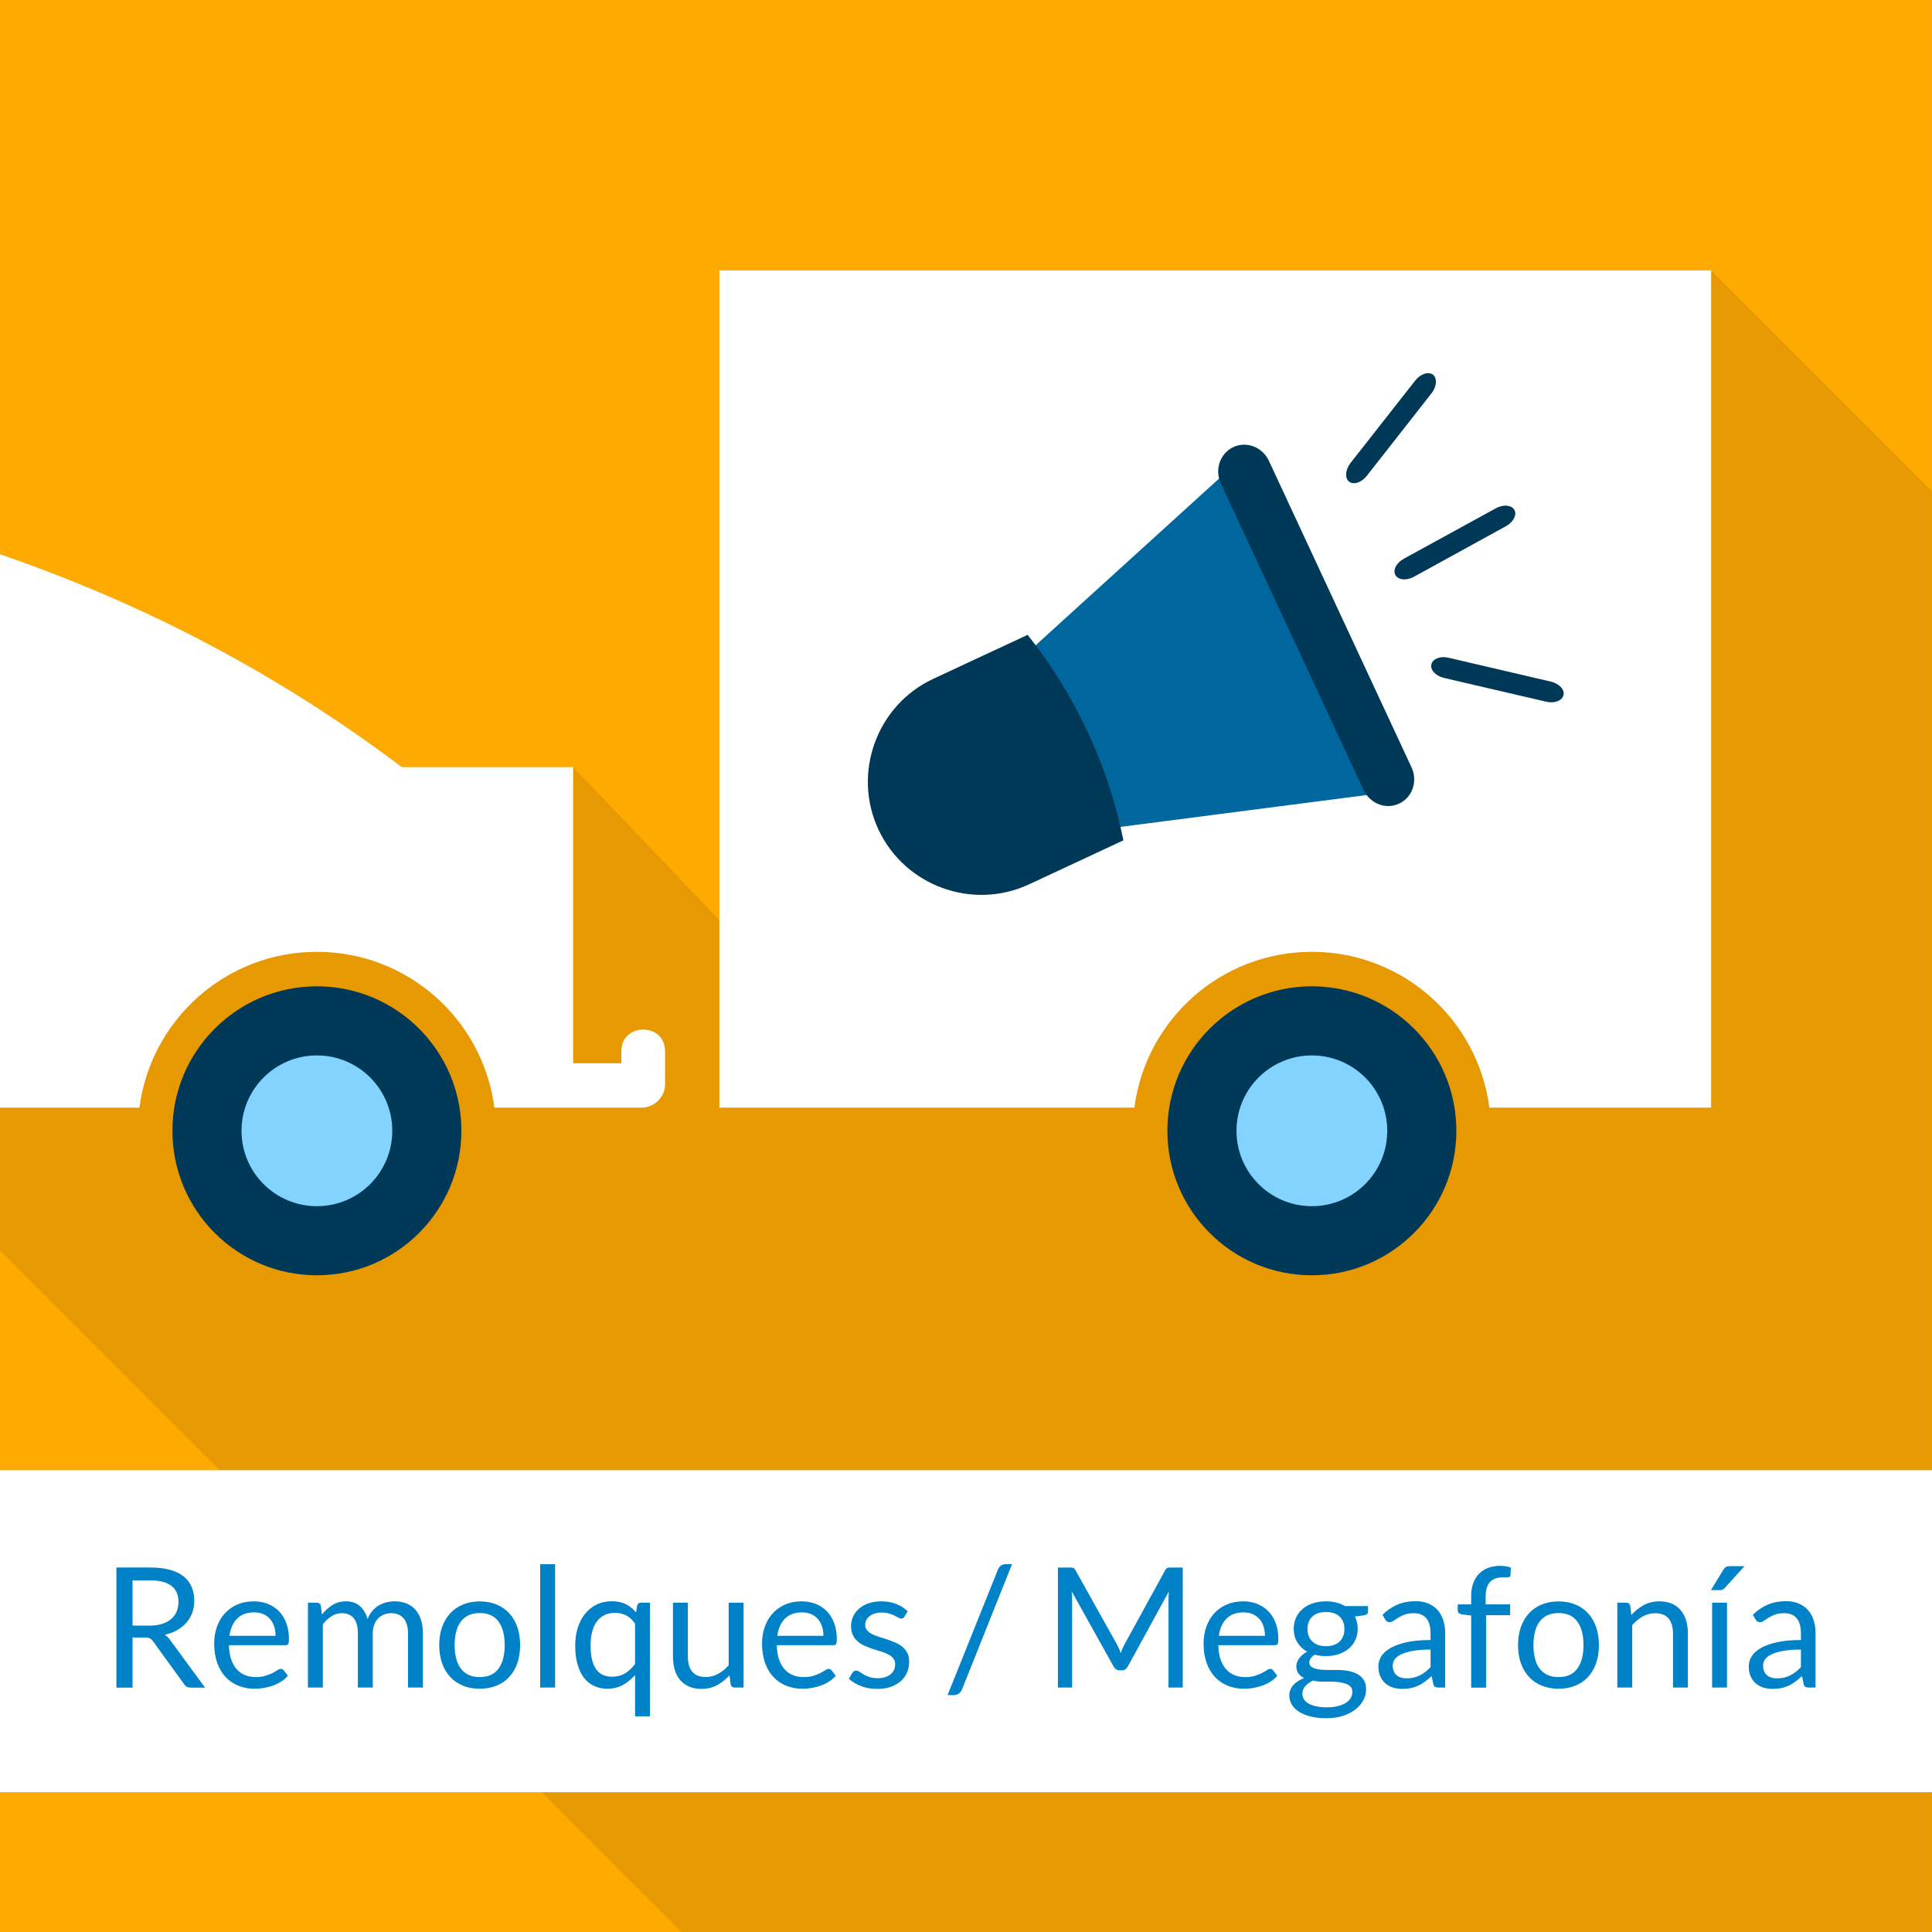 <?xml version="1.0" encoding="UTF-8"?>
<!DOCTYPE svg PUBLIC "-//W3C//DTD SVG 1.1//EN" "http://www.w3.org/Graphics/SVG/1.1/DTD/svg11.dtd">
<!-- Creator: CorelDRAW X7 -->
<svg xmlns="http://www.w3.org/2000/svg" xml:space="preserve" width="300px" height="300px" version="1.1" style="shape-rendering:geometricPrecision; text-rendering:geometricPrecision; image-rendering:optimizeQuality; fill-rule:evenodd; clip-rule:evenodd"
viewBox="0 0 63515 63514"
 xmlns:xlink="http://www.w3.org/1999/xlink">
 <rect x="0" y="0" width="63515" height="63514" fill="#808080" stroke="none"/>
 <defs>
  <style type="text/css">
   <![CDATA[
    .fil7 {fill:none}
    .fil3 {fill:#003957}
    .fil4 {fill:#82D3FF}
    .fil1 {fill:#E69900}
    .fil0 {fill:#FFAA00}
    .fil2 {fill:white}
    .fil6 {fill:#003957;fill-rule:nonzero}
    .fil5 {fill:#00679E;fill-rule:nonzero}
    .fil8 {fill:#0082C8;fill-rule:nonzero}
   ]]>
  </style>
    <clipPath id="id0">
     <path d="M0 0l63514 0 0 63514 -63514 0 0 -63514z"/>
    </clipPath>
 </defs>
 <g id="Capa_x0020_1">
  <g id="_331841645264">
   <polygon class="fil0" points="0,0 63514,0 63514,63514 0,63514 "/>
   <g style="clip-path:url(#id0)">
    <g>
     <path id="1" class="fil1" d="M119769 72405l0 27523c-21333,0 -39685,0 -60945,0l-63514 -63515 0 -19554c6544,1575 12535,4311 17902,8360l5630 0 4808 5031 0 -21360 32604 0 63515 63515z"/>
     <g>
      <g>
       <path class="fil2" d="M23650 8890l32604 0 0 27523 -7291 0c-374,-2889 -2844,-5122 -5835,-5122 -2991,0 -5461,2233 -5834,5122l-13644 0 0 -27523z"/>
       <circle class="fil3" cx="43128" cy="37175" r="4750"/>
       <circle class="fil4" cx="43128" cy="37175" r="2478"/>
       <g>
        <path class="fil5" d="M40844 15036l-10311 9369c-823,2331 1354,3419 1354,3419l13937 -1803 -4980 -10985z"/>
        <path class="fil6" d="M46405 25228c210,452 28,989 -410,1190 -433,209 -964,-4 -1172,-458l-4687 -10064c-211,-457 -28,-990 408,-1197 439,-206 963,-1 1172,452l4689 10077z"/>
        <path class="fil6" d="M49787 16765c91,159 -38,401 -280,534l-3031 1666c-243,129 -513,104 -601,-60 -92,-165 28,-399 275,-537l3034 -1662c243,-131 511,-105 603,59z"/>
        <path class="fil6" d="M47111 12318c142,116 124,389 -47,608l-2135 2723c-168,212 -427,301 -579,184 -144,-120 -123,-383 45,-608l2134 -2718c173,-219 433,-302 582,-189z"/>
        <path class="fil6" d="M51400 22851c45,-181 -139,-376 -413,-443l-3371 -786c-264,-62 -519,37 -558,216 -47,183 137,380 406,447l3367 783c271,65 528,-33 569,-217z"/>
        <path class="fil6" d="M30681 22316l3102 -1446c767,963 1434,2029 1975,3191l1 0c541,1162 929,2358 1174,3564l-3102 1447c-1858,866 -4086,55 -4953,-1803l0 0c-866,-1858 -55,-4086 1803,-4953z"/>
       </g>
      </g>
      <g>
       <path class="fil2" d="M-4690 16859c6544,1575 12535,4311 17902,8360l5630 0 0 9736 1586 0 0 -396c0,-950 1437,-950 1437,0l0 396 0 681c0,428 -349,777 -776,777l-4836 0c-374,-2889 -2844,-5122 -5835,-5122 -2991,0 -5461,2233 -5834,5122l-9274 0 0 -19554z"/>
       <circle class="fil3" cx="10418" cy="37175" r="4750"/>
       <circle class="fil4" cx="10418" cy="37175" r="2478"/>
      </g>
     </g>
    </g>
   </g>
   <polygon class="fil7" points="0,0 63514,0 63514,63514 0,63514 "/>
   <polygon class="fil2" points="0,48332 63515,48332 63515,58918 0,58918 "/>
   <path class="fil8" d="M4358 53833l0 1648 -531 0 0 -3949 1115 0c249,0 465,25 647,76 181,50 332,123 450,218 118,95 206,211 262,346 57,136 86,286 86,453 0,141 -22,271 -66,392 -44,121 -108,230 -191,327 -84,96 -185,178 -306,246 -120,68 -256,120 -409,154 66,39 125,95 176,168l1151 1569 -474 0c-97,0 -168,-37 -214,-113l-1024 -1412c-31,-44 -65,-75 -102,-94 -37,-19 -92,-29 -165,-29l-405 0zm0 -391l559 0c156,0 294,-19 412,-56 118,-38 217,-91 297,-160 80,-69 140,-150 180,-246 40,-95 61,-201 61,-315 0,-235 -77,-412 -232,-531 -156,-119 -387,-179 -693,-179l-584 0 0 1487zm3986 -798c167,0 321,28 462,84 141,56 263,137 366,242 103,106 184,237 241,392 58,155 87,332 87,531 0,77 -9,128 -25,154 -17,26 -48,39 -94,39l-1855 0c4,176 28,330 72,460 44,131 104,240 181,328 78,87 169,152 276,195 106,43 225,65 357,65 123,0 230,-14 319,-43 89,-28 165,-59 229,-92 64,-33 119,-64 162,-92 43,-30 79,-43 111,-43 40,0 71,15 93,46l138 180c-61,73 -133,136 -218,190 -84,54 -174,98 -270,133 -96,34 -197,61 -299,78 -103,18 -205,26 -306,26 -192,0 -369,-33 -532,-98 -162,-65 -303,-161 -421,-286 -118,-126 -211,-282 -277,-467 -66,-186 -99,-399 -99,-640 0,-194 30,-376 90,-545 59,-169 145,-315 257,-439 112,-124 248,-221 410,-292 161,-71 343,-106 545,-106zm11 363c-237,0 -423,68 -559,204 -136,136 -220,325 -253,566l1516 0c0,-113 -15,-217 -47,-311 -31,-94 -77,-176 -137,-244 -61,-68 -134,-122 -221,-159 -87,-38 -187,-56 -299,-56zm1769 2471l0 -2790 292 0c70,0 114,34 132,101l36 288c103,-128 218,-232 346,-312 127,-81 275,-121 444,-121 189,0 342,52 459,156 116,105 200,246 251,425 39,-101 90,-189 153,-262 64,-74 134,-134 213,-182 79,-48 163,-82 252,-104 89,-22 179,-33 271,-33 147,0 278,23 393,70 114,47 212,115 291,205 80,90 141,201 183,332 42,131 63,282 63,450l0 1777 -490 0 0 -1777c0,-218 -47,-384 -143,-497 -95,-113 -234,-170 -415,-170 -81,0 -157,15 -230,43 -72,29 -136,70 -191,125 -55,55 -99,125 -131,208 -32,84 -48,181 -48,291l0 1777 -490 0 0 -1777c0,-224 -45,-391 -135,-502 -90,-110 -221,-165 -394,-165 -121,0 -233,33 -336,99 -104,65 -199,154 -286,266l0 2079 -490 0zm5648 -2832c204,0 388,34 552,102 165,68 304,164 419,289 114,125 203,275 264,452 61,177 92,376 92,594 0,220 -31,418 -92,594 -61,177 -150,327 -264,452 -115,125 -254,220 -419,287 -164,67 -348,101 -552,101 -204,0 -387,-34 -551,-101 -164,-67 -305,-162 -420,-287 -116,-125 -205,-275 -267,-452 -63,-176 -94,-374 -94,-594 0,-218 31,-417 94,-594 62,-177 151,-327 267,-452 115,-125 256,-221 420,-289 164,-68 347,-102 551,-102zm0 2488c275,0 481,-92 617,-277 135,-184 203,-442 203,-773 0,-332 -68,-591 -203,-777 -136,-185 -342,-278 -617,-278 -139,0 -260,24 -363,71 -103,48 -188,117 -257,207 -69,90 -120,201 -154,332 -34,131 -52,280 -52,445 0,165 18,314 52,444 34,130 85,240 154,329 69,89 154,157 257,206 103,48 224,71 363,71zm2477 -3712l0 4056 -490 0 0 -4056 490 0zm3119 1266l0 3737 -490 0 0 -1359c-118,136 -251,244 -400,327 -150,83 -322,124 -514,124 -160,0 -305,-31 -435,-93 -130,-61 -241,-151 -333,-270 -92,-120 -162,-268 -212,-446 -50,-178 -74,-383 -74,-614 0,-205 27,-397 82,-574 55,-177 135,-331 239,-461 103,-130 229,-233 378,-307 148,-75 317,-111 506,-111 180,0 333,32 459,96 126,64 238,155 337,273l33 -220c18,-68 62,-102 132,-102l292 0zm-1242 2433c160,0 300,-36 420,-109 121,-72 231,-174 332,-306l0 -1329c-88,-127 -187,-218 -295,-272 -108,-54 -227,-82 -358,-82 -260,0 -460,93 -600,278 -139,186 -209,450 -209,793 0,182 16,337 47,466 31,129 77,236 138,319 60,84 134,145 222,184 89,38 189,58 303,58zm2488 -2433l0 1779c0,211 49,376 146,491 97,116 244,174 441,174 143,0 278,-34 404,-102 127,-68 243,-163 350,-284l0 -2058 490 0 0 2790 -292 0c-70,0 -114,-34 -132,-101l-39 -300c-121,133 -257,241 -407,322 -151,82 -323,123 -518,123 -152,0 -286,-25 -402,-76 -117,-50 -215,-121 -294,-213 -79,-91 -138,-203 -177,-334 -39,-130 -60,-274 -60,-432l0 -1779 490 0zm3741 -44c167,0 321,28 462,84 141,56 263,137 366,242 103,106 184,237 241,392 58,155 87,332 87,531 0,77 -9,128 -25,154 -17,26 -48,39 -94,39l-1855 0c4,176 28,330 72,460 44,131 104,240 181,328 78,87 169,152 276,195 106,43 225,65 357,65 123,0 230,-14 319,-43 89,-28 165,-59 229,-92 64,-33 119,-64 162,-92 43,-30 79,-43 111,-43 40,0 71,15 93,46l138 180c-61,73 -133,136 -218,190 -84,54 -174,98 -270,133 -97,34 -197,61 -299,78 -103,18 -205,26 -306,26 -193,0 -370,-33 -532,-98 -162,-65 -303,-161 -421,-286 -118,-126 -211,-282 -277,-467 -66,-186 -99,-399 -99,-640 0,-194 30,-376 90,-545 59,-169 145,-315 257,-439 112,-124 248,-221 410,-292 161,-71 343,-106 545,-106zm11 363c-237,0 -423,68 -559,204 -136,136 -220,325 -253,566l1516 0c0,-113 -15,-217 -47,-311 -31,-94 -77,-176 -137,-244 -61,-68 -134,-122 -221,-159 -87,-38 -187,-56 -299,-56zm3366 143c-22,40 -56,61 -102,61 -28,0 -59,-11 -94,-31 -35,-20 -77,-43 -127,-68 -51,-24 -111,-47 -181,-68 -70,-22 -152,-32 -248,-32 -82,0 -157,10 -223,32 -66,21 -122,50 -168,87 -47,36 -83,79 -108,127 -25,49 -37,102 -37,159 0,71 21,131 62,179 41,48 95,89 163,124 68,35 145,65 231,91 87,27 176,55 267,86 90,30 178,64 265,101 86,36 163,82 231,137 68,55 123,122 164,202 41,80 62,176 62,288 0,129 -23,247 -69,356 -46,109 -114,204 -204,284 -90,79 -200,143 -330,189 -130,46 -281,68 -452,68 -194,0 -370,-31 -528,-93 -158,-63 -292,-142 -402,-240l116 -191c14,-24 32,-43 52,-56 20,-13 47,-20 80,-20 33,0 68,13 104,39 37,26 82,54 134,85 53,31 116,60 190,86 75,25 167,38 279,38 96,0 179,-13 251,-37 71,-25 131,-58 179,-100 47,-43 83,-91 106,-146 23,-55 34,-115 34,-177 0,-78 -20,-141 -62,-191 -41,-51 -96,-94 -164,-130 -68,-36 -145,-67 -232,-94 -87,-27 -176,-54 -267,-84 -91,-29 -180,-63 -267,-101 -87,-37 -165,-84 -233,-141 -68,-57 -122,-127 -163,-211 -41,-83 -63,-185 -63,-304 0,-107 23,-210 67,-308 44,-98 108,-184 192,-258 85,-75 188,-134 311,-178 123,-44 263,-66 421,-66 184,0 349,29 495,87 146,58 271,138 378,240l-110 179zm1896 2386c-26,64 -63,112 -114,143 -50,32 -103,47 -156,47l-206 0 1654 -4123c24,-59 58,-104 102,-135 44,-31 96,-46 157,-46l206 0 -1643 4114zm5092 -1477c25,45 48,91 68,140 19,49 37,99 56,148 18,-51 37,-101 57,-148 20,-47 43,-94 69,-143l1335 -2434c24,-42 49,-67 74,-77 26,-9 63,-13 110,-13l394 0 0 3946 -468 0 0 -2898c0,-38 1,-80 3,-124 2,-44 4,-89 8,-135l-1351 2467c-46,82 -110,123 -193,123l-77 0c-83,0 -147,-41 -193,-123l-1381 -2475c5,48 10,95 13,141 2,45 3,88 3,126l0 2898 -468 0 0 -3946 394 0c48,0 84,4 110,13 26,10 50,35 74,77l1363 2437zm4150 -1415c167,0 321,28 463,84 141,56 263,137 366,242 102,106 183,237 241,392 58,155 86,332 86,531 0,77 -8,128 -25,154 -16,26 -47,39 -93,39l-1855 0c3,176 27,330 71,460 44,131 105,240 182,328 77,87 169,152 275,195 107,43 226,65 358,65 123,0 229,-14 318,-43 89,-28 165,-59 230,-92 64,-33 118,-64 161,-92 43,-30 80,-43 111,-43 40,0 72,15 94,46l137 180c-60,73 -133,136 -217,190 -85,54 -174,98 -271,133 -96,34 -196,61 -299,78 -103,18 -204,26 -305,26 -193,0 -370,-33 -532,-98 -163,-65 -303,-161 -422,-286 -118,-126 -211,-282 -277,-467 -66,-186 -99,-399 -99,-640 0,-194 31,-376 90,-545 60,-169 145,-315 257,-439 112,-124 249,-221 410,-292 162,-71 343,-106 545,-106zm11 363c-237,0 -423,68 -559,204 -135,136 -220,325 -253,566l1517 0c0,-113 -16,-217 -47,-311 -31,-94 -77,-176 -138,-244 -60,-68 -134,-122 -221,-159 -87,-38 -187,-56 -299,-56zm2708 -363c121,0 235,12 341,39 105,27 201,66 287,117l757 0 0 183c0,61 -39,100 -116,117l-316 44c62,119 93,252 93,399 0,135 -26,259 -78,370 -52,111 -125,207 -217,286 -93,78 -203,139 -330,181 -128,42 -268,64 -421,64 -130,0 -253,-16 -368,-46 -59,37 -103,78 -134,122 -30,43 -45,86 -45,127 0,69 26,120 79,155 54,35 124,61 212,75 88,16 188,23 300,23 112,0 227,0 343,0 117,0 231,10 343,31 112,21 212,54 300,101 88,45 158,110 212,191 53,82 79,188 79,319 0,120 -29,237 -89,350 -59,114 -145,214 -257,303 -112,88 -249,159 -410,211 -162,53 -344,80 -548,80 -204,0 -382,-20 -535,-61 -153,-40 -281,-94 -382,-162 -101,-68 -176,-147 -226,-236 -51,-89 -76,-183 -76,-280 0,-137 44,-254 131,-350 87,-98 206,-174 358,-231 -78,-36 -141,-85 -188,-146 -46,-62 -70,-143 -70,-246 0,-40 7,-82 22,-125 14,-42 37,-85 68,-127 30,-42 67,-82 111,-121 44,-38 95,-72 154,-102 -138,-77 -245,-179 -323,-307 -78,-128 -118,-278 -118,-448 0,-137 27,-260 79,-372 53,-111 125,-206 219,-284 93,-78 205,-139 335,-181 129,-42 270,-63 424,-63zm870 2979c0,-71 -19,-128 -58,-171 -38,-43 -91,-76 -157,-100 -66,-23 -142,-41 -228,-52 -86,-11 -177,-17 -273,-17 -95,0 -192,0 -291,0 -99,0 -194,-12 -284,-37 -104,50 -189,110 -254,182 -65,72 -98,157 -98,256 0,62 16,121 49,175 32,54 80,101 146,140 66,40 150,71 250,94 100,23 217,35 353,35 132,0 251,-12 355,-37 105,-24 194,-59 266,-103 73,-45 128,-99 166,-160 39,-62 58,-130 58,-205zm-870 -1504c99,0 188,-14 264,-42 76,-27 139,-66 190,-115 52,-51 90,-109 116,-178 26,-70 39,-145 39,-229 0,-170 -52,-306 -155,-408 -104,-101 -256,-151 -454,-151 -196,0 -346,50 -449,151 -104,102 -156,238 -156,408 0,84 14,159 40,229 27,69 65,127 117,178 51,49 114,88 190,115 75,28 161,42 258,42zm3922 1359l-217 0c-48,0 -86,-7 -116,-22 -29,-14 -48,-46 -57,-94l-56 -260c-73,66 -145,126 -214,178 -70,53 -143,97 -220,133 -77,36 -159,64 -246,82 -87,18 -185,27 -291,27 -108,0 -209,-15 -304,-45 -94,-31 -177,-77 -247,-137 -69,-61 -124,-138 -166,-231 -41,-93 -62,-203 -62,-331 0,-111 30,-217 91,-319 60,-103 159,-193 293,-273 135,-79 311,-144 530,-195 218,-50 485,-76 801,-76l0 -219c0,-218 -46,-383 -139,-494 -93,-112 -230,-168 -412,-168 -119,0 -219,15 -301,45 -81,31 -152,65 -212,102 -59,38 -111,72 -154,102 -43,30 -86,46 -128,46 -33,0 -62,-8 -86,-26 -25,-17 -45,-38 -60,-64l-88 -154c154,-150 320,-262 498,-336 178,-74 375,-111 592,-111 156,0 294,26 415,77 121,51 223,123 306,215 82,91 145,203 187,334 42,130 63,273 63,429l0 1785zm-1271 -302c86,0 165,-9 237,-26 71,-17 139,-41 202,-73 64,-32 124,-70 182,-116 58,-45 114,-96 169,-154l0 -578c-226,0 -418,15 -576,43 -157,28 -286,65 -385,112 -99,46 -170,100 -215,162 -45,63 -68,132 -68,210 0,74 12,137 35,190 24,53 56,98 97,131 40,34 88,59 143,75 55,15 115,24 179,24zm2125 305l0 -2371 -309 -37c-38,-9 -69,-24 -94,-43 -25,-19 -38,-48 -38,-85l0 -202 441 0 0 -269c0,-160 22,-301 67,-425 45,-124 110,-227 193,-313 84,-85 184,-149 301,-193 117,-44 250,-66 396,-66 125,0 241,19 347,57l-11 245c-2,37 -17,59 -47,66 -29,8 -70,11 -124,11l-85 0c-84,0 -160,11 -229,33 -69,22 -129,57 -178,107 -50,49 -87,114 -114,194 -27,80 -40,179 -40,299l0 254 806 0 0 357 -790 0 0 2381 -492 0zm2873 -2835c204,0 388,34 552,102 164,68 304,164 419,289 114,125 202,275 264,452 61,177 92,376 92,594 0,220 -31,418 -92,594 -62,177 -150,327 -264,452 -115,125 -255,220 -419,287 -164,67 -348,101 -552,101 -204,0 -387,-34 -551,-101 -165,-67 -305,-162 -421,-287 -115,-125 -204,-275 -267,-452 -62,-176 -93,-374 -93,-594 0,-218 31,-417 93,-594 63,-177 152,-327 267,-452 116,-125 256,-221 421,-289 164,-68 347,-102 551,-102zm0 2488c275,0 481,-92 616,-277 136,-184 204,-442 204,-773 0,-332 -68,-591 -204,-777 -135,-185 -341,-278 -616,-278 -140,0 -261,24 -363,71 -103,48 -188,117 -257,207 -69,90 -120,201 -154,332 -34,131 -52,280 -52,445 0,165 18,314 52,444 34,130 85,240 154,329 69,89 154,157 257,206 102,48 223,71 363,71zm1932 344l0 -2790 292 0c69,0 114,34 132,101l38 304c121,-135 257,-243 407,-326 149,-82 322,-123 518,-123 152,0 287,25 404,76 116,50 214,122 292,214 78,93 136,205 177,335 40,131 60,275 60,432l0 1777 -490 0 0 -1777c0,-211 -47,-375 -144,-491 -96,-117 -244,-176 -442,-176 -145,0 -280,35 -405,105 -126,70 -243,165 -349,284l0 2055 -490 0zm3605 -2790l0 2790 -489 0 0 -2790 489 0zm576 -1200l-642 710c-25,27 -50,46 -75,58 -25,12 -57,19 -95,19l-292 0 407 -666c26,-43 54,-74 85,-93 30,-19 74,-28 133,-28l479 0zm2336 3990l-217 0c-48,0 -86,-7 -116,-22 -29,-14 -48,-46 -57,-94l-55 -260c-74,66 -145,126 -215,178 -70,53 -143,97 -220,133 -77,36 -159,64 -246,82 -87,18 -185,27 -291,27 -108,0 -209,-15 -304,-45 -94,-31 -177,-77 -246,-137 -70,-61 -125,-138 -167,-231 -41,-93 -62,-203 -62,-331 0,-111 30,-217 91,-319 60,-103 159,-193 293,-273 135,-79 312,-144 530,-195 218,-50 485,-76 801,-76l0 -219c0,-218 -46,-383 -139,-494 -92,-112 -230,-168 -412,-168 -119,0 -219,15 -301,45 -81,31 -152,65 -212,102 -59,38 -111,72 -154,102 -43,30 -86,46 -128,46 -33,0 -62,-8 -86,-26 -25,-17 -45,-38 -60,-64l-88 -154c154,-150 320,-262 498,-336 178,-74 375,-111 592,-111 156,0 294,26 415,77 122,51 223,123 306,215 83,91 145,203 187,334 42,130 63,273 63,429l0 1785zm-1271 -302c86,0 165,-9 237,-26 71,-17 139,-41 202,-73 64,-32 124,-70 182,-116 58,-45 114,-96 169,-154l0 -578c-226,0 -418,15 -575,43 -158,28 -287,65 -386,112 -99,46 -170,100 -215,162 -45,63 -68,132 -68,210 0,74 12,137 36,190 23,53 55,98 96,131 40,34 88,59 143,75 55,15 115,24 179,24z"/>
  </g>
 </g>
</svg>
